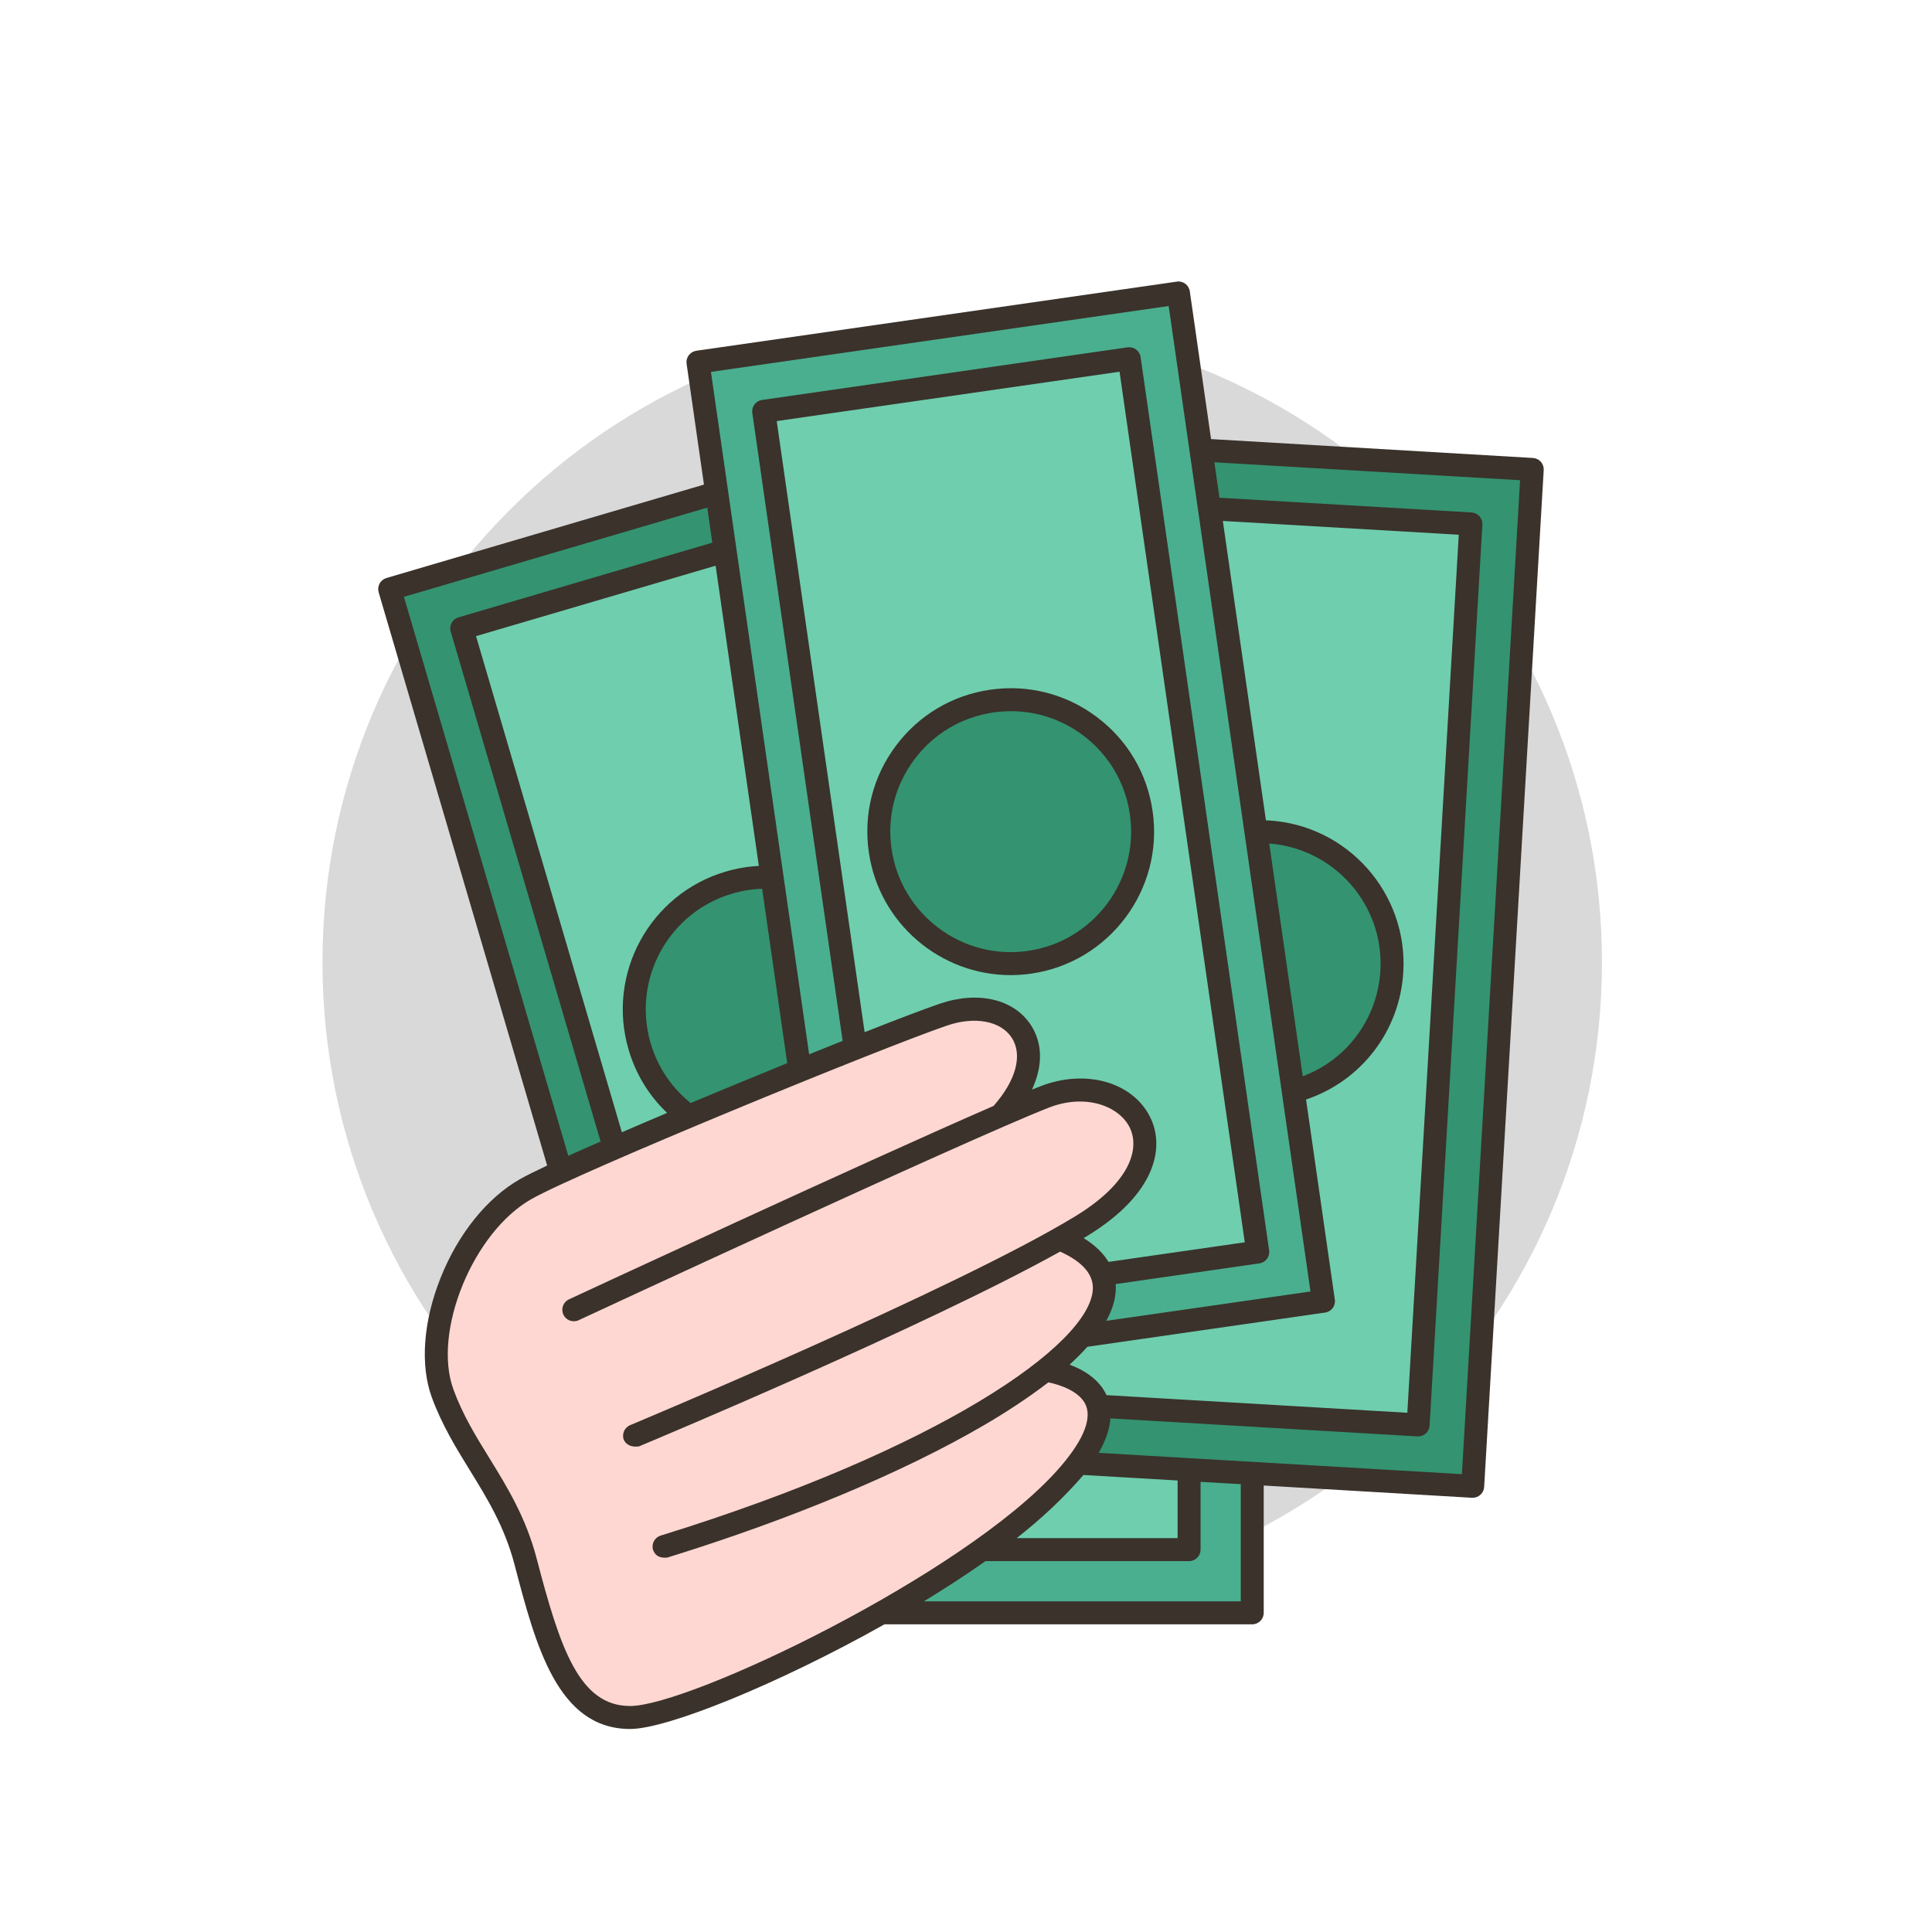 <?xml version="1.0" encoding="UTF-8"?>
<svg xmlns="http://www.w3.org/2000/svg" xmlns:xlink="http://www.w3.org/1999/xlink" width="170" zoomAndPan="magnify" viewBox="0 0 127.5 127.5" height="170" preserveAspectRatio="xMidYMid meet" version="1.0">
  <defs>
    <clipPath id="ff3f7f2490">
      <path d="M 21.281 21.281 L 105.719 21.281 L 105.719 105.719 L 21.281 105.719 Z M 21.281 21.281 " clip-rule="nonzero"></path>
    </clipPath>
    <clipPath id="27f2a96613">
      <path d="M 63.5 21.281 C 40.184 21.281 21.281 40.184 21.281 63.5 C 21.281 86.816 40.184 105.719 63.5 105.719 C 86.816 105.719 105.719 86.816 105.719 63.5 C 105.719 40.184 86.816 21.281 63.5 21.281 Z M 63.5 21.281 " clip-rule="nonzero"></path>
    </clipPath>
    <clipPath id="6dffc67b12">
      <path d="M 25 29 L 101.887 29 L 101.887 107 L 25 107 Z M 25 29 " clip-rule="nonzero"></path>
    </clipPath>
    <clipPath id="eaf1168b10">
      <path d="M 24.941 18.5 L 101.887 18.5 L 101.887 114.125 L 24.941 114.125 Z M 24.941 18.5 " clip-rule="nonzero"></path>
    </clipPath>
  </defs>
  <g clip-path="url(#ff3f7f2490)">
    <g clip-path="url(#27f2a96613)">
      <path fill="#d9d9d9" d="M 21.281 21.281 L 105.719 21.281 L 105.719 105.719 L 21.281 105.719 Z M 21.281 21.281 " fill-opacity="1" fill-rule="nonzero"></path>
    </g>
  </g>
  <g clip-path="url(#6dffc67b12)">
    <path fill="#349370" d="M 79.262 29.695 L 47.301 32.523 L 25.715 38.871 L 37.02 77.328 L 58.164 106.438 L 81.008 104.5 L 82.641 97.234 L 97.188 98.086 L 101.117 30.977 Z M 79.262 29.695 " fill-opacity="1" fill-rule="nonzero"></path>
  </g>
  <path fill="#4aaf8f" d="M 85.352 72.023 L 82.883 54.891 L 79.816 33.566 L 79.262 29.695 L 77.77 19.336 L 46.062 23.898 L 47.301 32.523 L 47.852 36.355 L 50.953 57.898 L 52.789 70.648 L 71.387 88.168 L 87.34 85.871 Z M 85.352 72.023 " fill-opacity="1" fill-rule="nonzero"></path>
  <path fill="#349370" d="M 50.953 57.898 L 52.789 70.648 C 50.418 71.609 47.883 72.652 45.473 73.664 C 43.957 72.57 42.777 70.988 42.211 69.055 C 40.855 64.441 43.492 59.602 48.105 58.246 C 49.055 57.965 50.016 57.855 50.953 57.898 Z M 50.953 57.898 " fill-opacity="1" fill-rule="nonzero"></path>
  <path fill="#349370" d="M 83.672 54.902 C 88.473 55.184 92.137 59.301 91.852 64.102 C 91.629 67.973 88.906 71.102 85.352 72.023 L 82.883 54.891 C 83.145 54.883 83.406 54.887 83.672 54.902 Z M 83.672 54.902 " fill-opacity="1" fill-rule="nonzero"></path>
  <path fill="#349370" d="M 75.316 53.645 C 76.004 58.406 72.699 62.82 67.941 63.504 C 63.184 64.188 58.77 60.887 58.086 56.125 C 57.398 51.367 60.703 46.953 65.461 46.266 C 70.219 45.582 74.633 48.887 75.316 53.645 Z M 75.316 53.645 " fill-opacity="1" fill-rule="nonzero"></path>
  <path fill="#4aaf8f" d="M 82.641 97.234 L 82.641 106.438 L 58.164 106.438 C 60.484 105.121 62.762 103.703 64.793 102.266 L 78.473 102.266 L 78.473 96.988 Z M 82.641 97.234 " fill-opacity="1" fill-rule="nonzero"></path>
  <path fill="#6fceae" d="M 78.473 96.988 L 78.473 102.266 L 64.793 102.266 C 67.027 100.68 68.965 99.07 70.336 97.539 C 70.641 97.195 70.914 96.867 71.148 96.559 Z M 78.473 96.988 " fill-opacity="1" fill-rule="nonzero"></path>
  <path fill="#6fceae" d="M 47.852 36.355 L 50.953 57.898 C 50.016 57.855 49.055 57.965 48.105 58.246 C 43.492 59.602 40.855 64.441 42.211 69.055 C 42.777 70.988 43.957 72.57 45.473 73.664 C 43.73 74.395 42.055 75.109 40.551 75.762 L 30.473 41.469 Z M 47.852 36.355 " fill-opacity="1" fill-rule="nonzero"></path>
  <path fill="#6fceae" d="M 74.523 23.672 L 83.004 82.625 L 72.723 84.105 C 72.383 83.184 71.469 82.387 69.918 81.758 C 70.438 81.465 70.918 81.18 71.363 80.91 C 79.383 76.02 74.395 70.246 68.918 72.398 C 68.234 72.668 67.246 73.086 66.027 73.613 C 70.066 69.172 66.848 65.398 62.266 66.957 C 61.199 67.32 59.074 68.137 56.445 69.18 L 50.398 27.145 Z M 67.941 63.504 C 72.699 62.82 76.004 58.406 75.316 53.645 C 74.633 48.887 70.219 45.582 65.461 46.266 C 60.703 46.953 57.398 51.367 58.086 56.125 C 58.77 60.887 63.184 64.188 67.941 63.504 Z M 67.941 63.504 " fill-opacity="1" fill-rule="nonzero"></path>
  <path fill="#6fceae" d="M 97.07 34.578 L 93.59 94.035 L 72.473 92.797 C 71.996 90.773 68.98 90.43 68.98 90.43 C 69.957 89.656 70.762 88.898 71.387 88.168 L 87.34 85.871 L 85.352 72.023 C 88.906 71.102 91.629 67.973 91.852 64.102 C 92.137 59.301 88.473 55.184 83.672 54.902 C 83.406 54.887 83.145 54.883 82.883 54.891 L 79.816 33.566 Z M 97.07 34.578 " fill-opacity="1" fill-rule="nonzero"></path>
  <path fill="#ffd7d2" d="M 68.98 90.43 C 68.98 90.43 71.996 90.773 72.473 92.797 C 72.684 93.688 72.402 94.902 71.148 96.559 C 70.914 96.867 70.641 97.195 70.336 97.539 C 68.965 99.07 67.027 100.68 64.793 102.266 C 62.762 103.703 60.484 105.121 58.164 106.438 C 51.273 110.34 43.988 113.344 41.582 113.344 C 37.477 113.344 36.156 108.668 34.691 103.066 C 33.465 98.395 30.684 95.973 29.211 91.965 C 27.723 87.902 30.387 80.922 34.691 78.477 C 35.16 78.207 35.969 77.816 37.02 77.328 C 38.008 76.875 39.211 76.344 40.551 75.762 C 42.055 75.109 43.73 74.395 45.473 73.664 C 47.883 72.652 50.418 71.609 52.789 70.648 C 54.07 70.129 55.305 69.633 56.445 69.18 C 59.074 68.137 61.199 67.32 62.266 66.957 C 66.848 65.398 70.066 69.172 66.027 73.613 C 67.246 73.086 68.234 72.668 68.918 72.398 C 74.395 70.246 79.383 76.02 71.363 80.91 C 70.918 81.18 70.438 81.465 69.918 81.758 C 71.469 82.387 72.383 83.184 72.723 84.105 C 73.164 85.285 72.664 86.668 71.387 88.168 C 70.762 88.898 69.957 89.656 68.98 90.43 Z M 68.98 90.43 " fill-opacity="1" fill-rule="nonzero"></path>
  <g clip-path="url(#eaf1168b10)">
    <path fill="#3a322b" d="M 101.684 30.473 C 101.551 30.324 101.363 30.234 101.164 30.223 L 79.922 28.977 L 78.52 19.227 C 78.461 18.812 78.078 18.523 77.66 18.586 L 45.953 23.148 C 45.754 23.176 45.574 23.285 45.453 23.445 C 45.332 23.605 45.281 23.809 45.312 24.008 L 46.457 31.98 L 25.504 38.145 C 25.312 38.203 25.148 38.332 25.051 38.508 C 24.957 38.688 24.934 38.895 24.988 39.086 L 36.109 76.918 C 35.32 77.289 34.703 77.598 34.316 77.816 C 32.141 79.055 30.23 81.43 29.074 84.336 C 27.926 87.219 27.719 90.094 28.5 92.227 C 29.172 94.051 30.105 95.566 31.008 97.031 C 32.133 98.855 33.297 100.738 33.957 103.258 C 35.352 108.59 36.793 114.102 41.586 114.102 C 44.047 114.102 51.383 111.125 58.371 107.195 L 82.641 107.195 C 83.059 107.195 83.398 106.855 83.398 106.438 L 83.398 98.035 L 97.145 98.844 C 97.16 98.844 97.172 98.844 97.188 98.844 C 97.586 98.844 97.922 98.531 97.945 98.129 L 101.875 31.023 C 101.887 30.82 101.82 30.625 101.684 30.473 Z M 77.125 20.195 L 86.484 85.23 L 73.004 87.168 C 73.379 86.492 73.605 85.812 73.633 85.137 C 73.641 85.008 73.637 84.875 73.629 84.742 L 83.113 83.375 C 83.312 83.348 83.492 83.242 83.613 83.078 C 83.73 82.918 83.785 82.715 83.754 82.516 L 75.273 23.566 C 75.246 23.367 75.137 23.188 74.977 23.066 C 74.816 22.945 74.613 22.895 74.414 22.922 L 50.289 26.395 C 49.875 26.453 49.59 26.84 49.648 27.254 L 55.609 68.691 C 54.898 68.973 54.16 69.27 53.398 69.578 L 46.918 24.543 Z M 75.906 73.73 C 74.75 71.395 71.625 70.52 68.641 71.695 C 68.477 71.758 68.297 71.832 68.102 71.91 C 68.824 70.355 68.82 68.852 68.027 67.641 C 66.906 65.93 64.551 65.379 62.023 66.238 C 61.027 66.578 59.25 67.254 57.059 68.117 L 51.258 27.789 L 73.883 24.531 L 82.148 81.984 L 73.156 83.277 C 72.832 82.742 72.316 82.203 71.512 81.707 C 71.594 81.656 71.676 81.605 71.758 81.559 C 76.305 78.785 76.883 75.695 75.906 73.73 Z M 88.09 85.766 L 86.191 72.562 C 89.836 71.336 92.383 68.035 92.609 64.148 C 92.914 58.938 88.926 54.449 83.719 54.145 C 83.66 54.141 83.602 54.141 83.543 54.137 L 80.699 34.379 L 96.27 35.289 L 92.875 93.234 L 73.023 92.07 C 72.531 90.996 71.48 90.391 70.586 90.059 C 71.008 89.672 71.402 89.277 71.762 88.879 L 87.449 86.621 C 87.863 86.562 88.152 86.18 88.09 85.766 Z M 85.973 71.031 L 83.762 55.668 C 88.07 55.996 91.352 59.727 91.098 64.059 C 90.91 67.23 88.887 69.934 85.973 71.031 Z M 41.484 69.27 C 41.957 70.887 42.828 72.309 44.027 73.445 C 42.988 73.887 41.984 74.312 41.039 74.723 L 31.414 41.98 L 47.227 37.332 L 50.078 57.145 C 49.34 57.184 48.609 57.309 47.895 57.52 C 42.887 58.992 40.012 64.262 41.484 69.27 Z M 42.938 68.844 C 41.703 64.637 44.117 60.211 48.32 58.973 C 48.969 58.781 49.629 58.676 50.297 58.652 L 51.953 70.164 C 49.871 71.012 47.684 71.91 45.582 72.793 C 44.312 71.777 43.402 70.418 42.938 68.844 Z M 26.656 39.387 L 46.676 33.5 L 47.008 35.812 L 30.258 40.742 C 29.855 40.859 29.625 41.281 29.746 41.684 L 39.637 75.332 C 38.867 75.668 38.152 75.984 37.504 76.277 Z M 41.582 112.586 C 38.215 112.586 36.957 108.742 35.422 102.875 C 34.707 100.137 33.48 98.152 32.301 96.234 C 31.395 94.77 30.543 93.383 29.926 91.703 C 28.527 87.898 31.215 81.32 35.062 79.137 C 38.207 77.348 58.219 69.137 62.512 67.676 C 64.332 67.055 66.039 67.375 66.762 68.473 C 67.508 69.613 67.059 71.293 65.57 72.984 C 57.098 76.668 38.453 85.328 37.547 85.75 C 37.168 85.926 37.004 86.375 37.18 86.758 C 37.355 87.137 37.809 87.301 38.188 87.125 C 38.441 87.004 63.801 75.223 69.195 73.105 C 71.66 72.137 73.855 73.004 74.551 74.402 C 75.227 75.766 74.641 78.023 70.969 80.262 C 63.09 85.066 41.801 93.961 41.586 94.051 C 41.199 94.215 41.016 94.656 41.176 95.043 C 41.371 95.395 41.719 95.512 42.168 95.453 C 42.988 95.109 61.047 87.562 69.961 82.598 C 71.434 83.266 72.16 84.094 72.121 85.07 C 71.961 88.734 61.914 95.68 43.598 101.34 C 43.199 101.465 42.973 101.887 43.098 102.289 C 43.246 102.691 43.574 102.84 44.043 102.789 C 52.168 100.277 59.582 97.18 64.918 94.066 C 66.32 93.246 67.824 92.277 69.184 91.227 C 69.949 91.379 71.32 91.832 71.68 92.789 C 72.047 93.762 71.387 95.23 69.77 97.035 C 63.582 103.945 45.504 112.586 41.582 112.586 Z M 77.715 97.703 L 77.715 101.508 L 67.094 101.508 C 68.742 100.211 70.223 98.824 71.5 97.34 Z M 81.883 105.68 L 60.969 105.68 C 62.387 104.816 63.758 103.926 65.039 103.023 L 78.473 103.023 C 78.891 103.023 79.23 102.684 79.23 102.266 L 79.23 97.793 L 81.883 97.945 Z M 96.477 97.285 L 72.508 95.879 C 72.973 95.062 73.23 94.305 73.281 93.605 L 93.543 94.793 C 93.559 94.793 93.574 94.793 93.59 94.793 C 93.988 94.793 94.32 94.484 94.344 94.082 L 97.828 34.621 C 97.84 34.422 97.77 34.227 97.637 34.074 C 97.504 33.926 97.316 33.832 97.117 33.82 L 80.477 32.848 L 80.141 30.508 L 100.316 31.691 Z M 96.477 97.285 " fill-opacity="1" fill-rule="nonzero"></path>
  </g>
  <path fill="#3a322b" d="M 72.371 47.309 C 70.348 45.793 67.855 45.156 65.352 45.516 C 62.852 45.875 60.641 47.188 59.125 49.215 C 57.609 51.238 56.977 53.73 57.336 56.234 C 58.012 60.945 62.07 64.352 66.695 64.352 C 67.141 64.352 67.594 64.32 68.051 64.254 C 73.215 63.512 76.812 58.703 76.066 53.539 C 75.707 51.035 74.395 48.82 72.371 47.309 Z M 67.832 62.754 C 63.496 63.379 59.461 60.355 58.836 56.02 C 58.531 53.918 59.066 51.824 60.34 50.121 C 61.609 48.422 63.469 47.32 65.57 47.016 C 65.953 46.961 66.336 46.934 66.719 46.934 C 68.422 46.934 70.074 47.48 71.465 48.52 C 73.164 49.793 74.266 51.652 74.566 53.754 C 75.191 58.09 72.172 62.129 67.832 62.754 Z M 67.832 62.754 " fill-opacity="1" fill-rule="nonzero"></path>
</svg>
